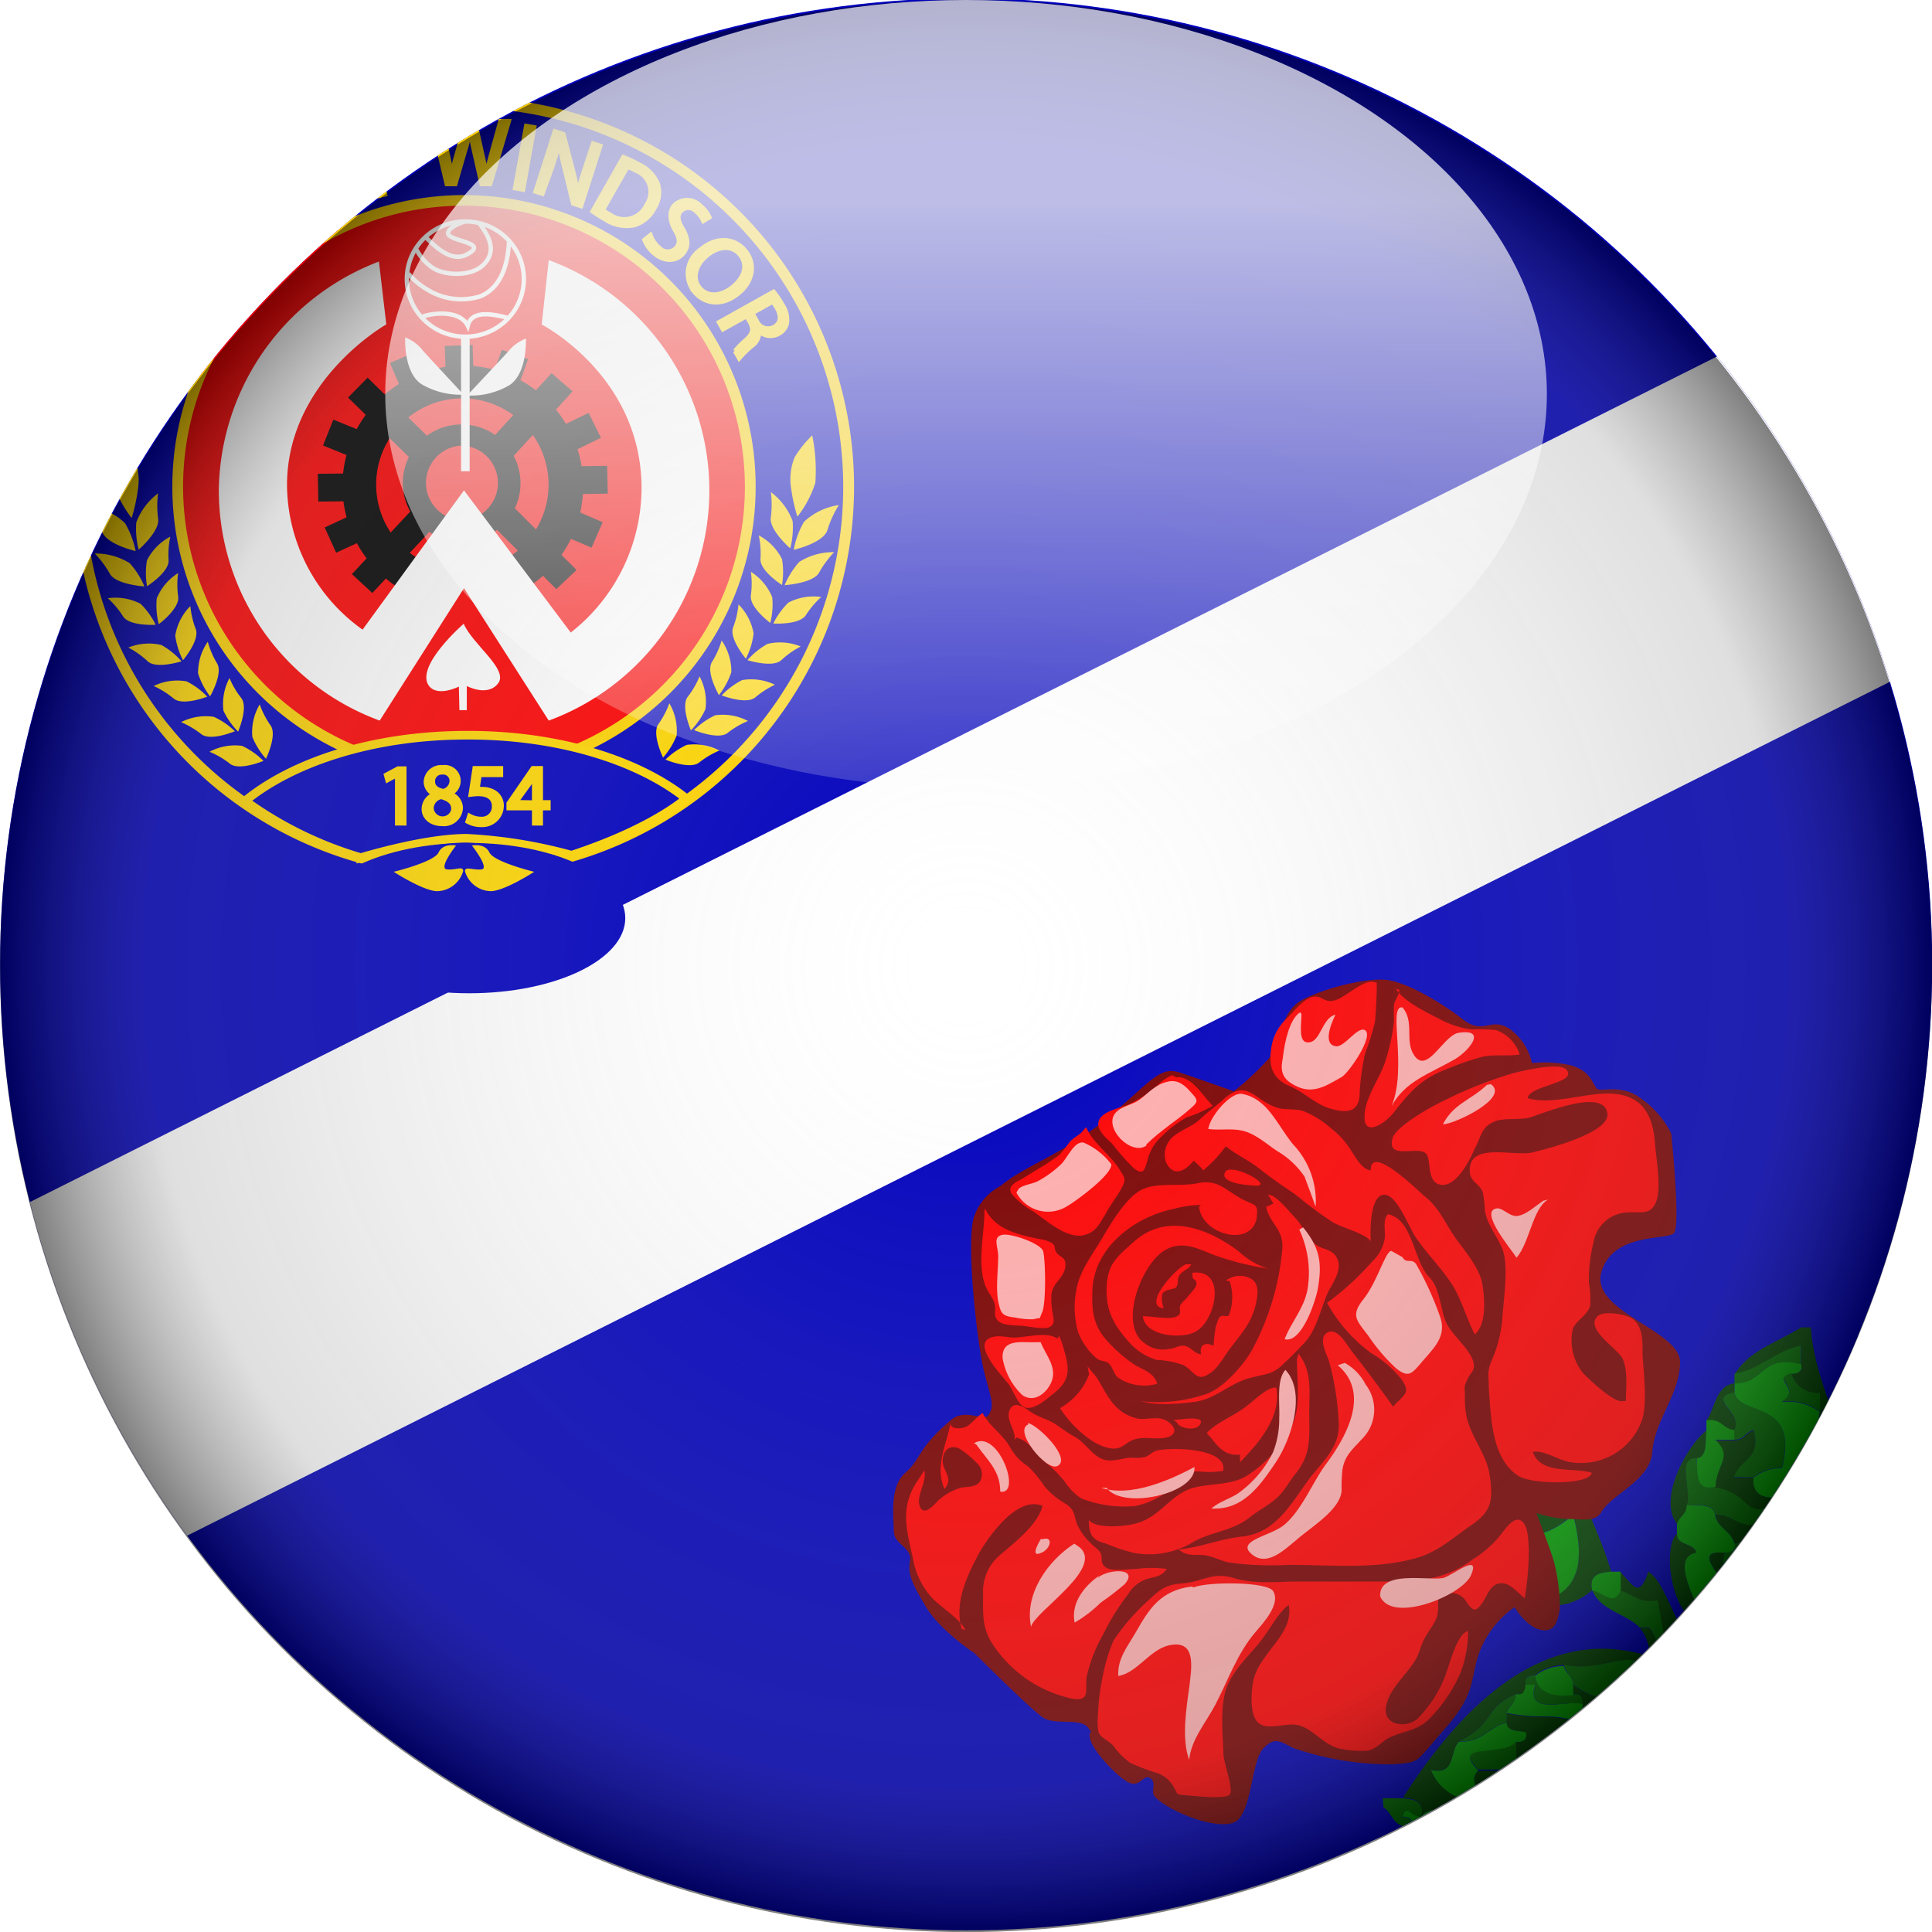<?xml version="1.0" encoding="UTF-8"?> <svg xmlns="http://www.w3.org/2000/svg" xmlns:xlink="http://www.w3.org/1999/xlink" id="Layer_1" data-name="Layer 1" viewBox="0 0 199.45 199.45"><defs><style>.cls-1,.cls-10,.cls-18,.cls-7{fill:none;}.cls-2{clip-path:url(#clip-path);}.cls-3,.cls-8{fill:#0000bd;}.cls-4{fill:#fff;}.cls-5{fill:red;}.cls-6{fill:#ffd200;}.cls-7{stroke:#ffd200;stroke-width:1.12px;}.cls-10,.cls-18,.cls-7,.cls-8,.cls-9{stroke-miterlimit:3.58;}.cls-8,.cls-9{stroke:#ffd600;}.cls-10,.cls-8{stroke-width:0.89px;}.cls-11,.cls-9{fill:#ffd600;}.cls-18,.cls-9{stroke-width:0.45px;}.cls-10,.cls-18{stroke:#fff;}.cls-12{fill:#009c00;}.cls-13{fill:#004200;}.cls-14{fill:#006b00;}.cls-15{fill:#004a00;}.cls-16{fill:#7b0000;}.cls-17{fill:#ffadad;}.cls-19{fill:url(#radial-gradient);}.cls-20{fill:url(#linear-gradient);}</style><clipPath id="clip-path"><circle class="cls-1" cx="99.74" cy="99.55" r="99.73"></circle></clipPath><radialGradient id="radial-gradient" cx="99.73" cy="99.73" r="99.73" gradientUnits="userSpaceOnUse"><stop offset="0" stop-color="#fff" stop-opacity="0"></stop><stop offset="0.85" stop-color="#7f7f7f" stop-opacity="0.25"></stop><stop offset="1" stop-opacity="0.5"></stop></radialGradient><linearGradient id="linear-gradient" x1="99.73" y1="6257.23" x2="99.73" y2="6041.15" gradientTransform="translate(44.3 -2274.6) scale(0.56 0.38)" gradientUnits="userSpaceOnUse"><stop offset="0" stop-color="#fff" stop-opacity="0"></stop><stop offset="1" stop-color="#fff" stop-opacity="0.7"></stop></linearGradient></defs><g class="cls-2"><g id="Layer_2" data-name="Layer 2"><rect class="cls-3" x="-107.6" y="-3.34" width="411.8" height="205.61"></rect></g><g id="Layer_3" data-name="Layer 3"><polygon class="cls-4" points="303.44 -3 303.5 16.03 -68.48 202.56 -107.04 202.3 -107.14 179.34 256.51 -2.92 303.44 -3"></polygon></g><g id="Layer_4" data-name="Layer 4"><path class="cls-5" d="M47.9,79.82A29.57,29.57,0,1,1,77.46,50.25,29.61,29.61,0,0,1,47.9,79.82Z"></path><path class="cls-6" d="M47.9,20.14A30.11,30.11,0,1,1,17.79,50.25,30.11,30.11,0,0,1,47.9,20.14m0,1.09a29,29,0,1,0,29,29,29.06,29.06,0,0,0-29-29Z"></path><path class="cls-7" d="M47.9,90A39.71,39.71,0,1,1,87.61,50.25,39.76,39.76,0,0,1,47.9,90Z"></path><path class="cls-8" d="M70.84,82.43S67.46,85.52,59,88.29a50,50,0,0,0-10.84-1.75c-4.43,0-10.91,2-10.91,2a39.07,39.07,0,0,1-11.94-5.86c5-4.09,13.36-6.78,22.89-6.78C57.58,75.87,65.84,78.46,70.84,82.43Z"></path></g><g id="Layer_8" data-name="Layer 8"><path class="cls-9" d="M21.55,32.88A4.12,4.12,0,0,1,21,34.54a3.08,3.08,0,0,1-4.48,1.24,3.27,3.27,0,0,1-1.36-4.66,3.51,3.51,0,0,1,1-1.22l.5.51a3.08,3.08,0,0,0-.87,1A2.43,2.43,0,0,0,16.93,35a2.39,2.39,0,0,0,3.52-.93,3.46,3.46,0,0,0,.43-1.34Z"></path><path class="cls-9" d="M17.54,27.72l5.31,3.84-.5.69L17,28.41Z"></path><path class="cls-9" d="M20.19,25.58l-1.34,1.48-.53-.49L21.59,23l.53.48L20.77,25l4.32,3.93-.58.63Z"></path><path class="cls-9" d="M28.24,26l-1.72-2.19-4-1.68.76-.6,1.84.86c.51.23.91.42,1.35.66v0c-.11-.45-.2-.92-.31-1.47l-.38-2,.76-.6.6,4.32,1.72,2.19Z"></path><path class="cls-9" d="M36.65,17.4c.91,2.07.14,3.71-1.39,4.39s-3.24,0-4-1.86-.2-3.67,1.4-4.38S35.87,15.62,36.65,17.4ZM32,19.55c.57,1.28,1.77,2.12,3,1.59s1.42-2,.82-3.34c-.53-1.19-1.7-2.17-3-1.6S31.46,18.23,32,19.55Z"></path><path class="cls-9" d="M37.39,13.91l3.42-.84.17.69-2.61.64.52,2.11,2.41-.59.16.68-2.41.59.7,2.88-.82.2Z"></path><path class="cls-9" d="M46.12,19l-1.56-6.57h.89l.73,3.33c.18.81.34,1.63.45,2.27h0c.12-.65.33-1.43.57-2.27l.93-3.29.88,0,.74,3.33c.18.78.34,1.56.43,2.25h0c.15-.71.35-1.44.57-2.25l.91-3.29h.87L50.6,19h-.88l-.78-3.43a20.69,20.69,0,0,1-.39-2.14h0A20.2,20.2,0,0,1,48,15.58L47,19Z"></path><path class="cls-9" d="M55.15,13.14,54,19.58l-.83-.15L54.32,13Z"></path><path class="cls-9" d="M55.28,19.78l2-6.23.88.29,1,3.81A19.33,19.33,0,0,1,59.62,20h0c.2-.85.43-1.61.75-2.58l.86-2.61.75.25-2,6.22-.81-.26-.93-3.81a21.82,21.82,0,0,1-.49-2.46h0c-.22.8-.44,1.55-.78,2.59L56,20Z"></path><path class="cls-9" d="M64.35,16.22A11.63,11.63,0,0,1,66,17a3.77,3.77,0,0,1,1.91,2,3,3,0,0,1-.36,2.5,3.47,3.47,0,0,1-2.08,1.75,4,4,0,0,1-3-.61,14.55,14.55,0,0,1-1.3-.82Zm-2.12,5.46a4.54,4.54,0,0,0,.72.46,2.52,2.52,0,0,0,3.8-1,2.34,2.34,0,0,0-1.07-3.51,5.22,5.22,0,0,0-.9-.41Z"></path><path class="cls-9" d="M67.15,24.27a3.07,3.07,0,0,0,.9,1.3,1.18,1.18,0,0,0,1.77,0c.39-.47.34-1-.12-1.79S69,22,69.55,21.26a1.89,1.89,0,0,1,2.77,0,3.08,3.08,0,0,1,.91,1.17l-.62.38a2.73,2.73,0,0,0-.76-1,1.07,1.07,0,0,0-1.58,0c-.39.47-.28,1,.2,1.8.58,1,.67,1.81.06,2.55s-1.79,1-3,0a3.37,3.37,0,0,1-1-1.4Z"></path><path class="cls-9" d="M76.29,30.24c-1.73,1.45-3.52,1.17-4.6-.1a3,3,0,0,1,.65-4.39c1.59-1.34,3.46-1.23,4.58.11S77.77,29,76.29,30.24Zm-3.36-3.81c-1.07.9-1.54,2.28-.68,3.3s2.29.81,3.43-.14,1.6-2.24.69-3.32S74,25.5,72.93,26.43Z"></path><path class="cls-9" d="M79.86,30.12a8.76,8.76,0,0,1,.91,1.35,2.66,2.66,0,0,1,.46,1.92,1.63,1.63,0,0,1-.83,1.06,1.73,1.73,0,0,1-2.06-.26h0a1.62,1.62,0,0,1-.68,1.49A10.21,10.21,0,0,0,76.31,37l-.43-.76A8.84,8.84,0,0,1,77,35.1c.69-.61.82-1.08.47-1.77l-.39-.69L74.63,34l-.41-.73Zm-2.19,2.2.42.76a1.29,1.29,0,0,0,1.81.68c.74-.42.76-1.13.33-1.92a3.79,3.79,0,0,0-.47-.69Z"></path></g><g id="Layer_10" data-name="Layer 10"><ellipse class="cls-3" cx="48.44" cy="94.78" rx="16.11" ry="7.76"></ellipse></g><g id="Gear"><polygon points="37.97 51.73 32.86 51.78 32.81 48.91 37.92 48.86 37.97 51.73"></polygon><polygon points="38.09 47.92 33.35 45.99 34.41 43.32 39.15 45.25 38.09 47.92"></polygon><polygon points="43.02 47.97 35.93 41.04 37.95 38.99 45.03 45.92 43.02 47.97"></polygon><polygon points="42.25 42.18 40.26 37.47 42.91 36.33 44.89 41.05 42.25 42.18"></polygon><polygon points="46.07 40.83 45.92 35.72 48.79 35.61 48.95 40.73 46.07 40.83"></polygon><polygon points="50.08 40.93 51.81 36.11 54.52 37.07 52.79 41.88 50.08 40.93"></polygon><polygon points="50.2 45.9 56.94 38.52 59.11 40.4 52.37 47.79 50.2 45.9"></polygon><polygon points="56.17 44.85 60.77 42.62 62.04 45.2 57.44 47.43 56.17 44.85"></polygon><polygon points="57.57 48.17 62.68 48.09 62.74 50.96 57.63 51.04 57.57 48.17"></polygon><polygon points="38.16 52.3 33.52 54.45 34.7 57.06 39.35 54.92 38.16 52.3"></polygon><polygon points="43.06 52.05 36.33 59.27 38.44 61.22 45.17 54 43.06 52.05"></polygon><polygon points="42.59 57.84 40.83 62.64 43.52 63.65 45.28 58.85 42.59 57.84"></polygon><polygon points="50.47 58.73 52.42 63.46 55.08 62.38 53.14 57.65 50.47 58.73"></polygon><polygon points="50.66 54.05 57.43 60.82 59.52 58.84 52.74 52.06 50.66 54.05"></polygon><polygon points="56.37 54.53 61.07 56.54 62.22 53.91 57.52 51.89 56.37 54.53"></polygon><path d="M47.69,46a3.86,3.86,0,0,1,.09,7.71h-.09A3.86,3.86,0,0,1,47.6,46h.09m0-2.18h-.14a6,6,0,0,0,.14,12.07h.14a6,6,0,0,0,5.9-6.18,6.07,6.07,0,0,0-6-5.89Z"></path><path d="M60.2,49.88A12.42,12.42,0,0,1,52.88,61.5c-1.47.66-4.82-4.71-4.82-4.71s-3.35,5.53-4.85,4.94a12.43,12.43,0,1,1,17-11.85ZM47.53,41.13a8.9,8.9,0,1,0,9.1,8.7A8.91,8.91,0,0,0,47.53,41.13Z"></path></g><g id="W"><path class="cls-4" d="M58.92,65.3a19,19,0,0,0,7.31-14.89c0-11.62-10.31-16.91-10.31-16.91l.73-6.65a25.33,25.33,0,0,1,0,47.54L47.9,60.72,39.2,74.39A25.32,25.32,0,0,1,22.59,50.61,25.61,25.61,0,0,1,39.12,27l.76,6.49S29.63,39.28,29.63,50.09A18.47,18.47,0,0,0,37.43,65L47.9,50.62Z"></path></g><g id="Layer_12" data-name="Layer 12"><line class="cls-10" x1="48.04" y1="48.65" x2="48.04" y2="34.79"></line><path class="cls-4" d="M43.68,36.22c.83.92,4.18,4.52,4.18,4.52a7.91,7.91,0,0,1-4.38-1.1c-1.85-1.27-1.65-4.81-1.65-4.81A4.22,4.22,0,0,1,43.68,36.22Z"></path><path class="cls-4" d="M52.42,36.34c-.83.91-4.2,4.49-4.2,4.49a7.85,7.85,0,0,0,4.39-1.08c1.86-1.25,1.68-4.8,1.68-4.8A4.43,4.43,0,0,0,52.42,36.34Z"></path></g><g id="_1854" data-name="1854"><path class="cls-9" d="M41,80h0l-1,.54L39.85,80l1.24-.66h.65V85H41V80Z"></path><path class="cls-9" d="M44.86,82a1.41,1.41,0,0,1-.9-1.28,1.59,1.59,0,0,1,1.76-1.51,1.42,1.42,0,0,1,.71,2.73v0a1.57,1.57,0,0,1,1.14,1.47,1.74,1.74,0,0,1-1.92,1.65c-1.19,0-1.9-.71-1.9-1.54A1.62,1.62,0,0,1,44.87,82Zm1.94,1.5c0-.69-.48-1-1.25-1.23a1.22,1.22,0,0,0-1,1.16,1.14,1.14,0,0,0,2.27.07Zm-2.11-2.83c0,.57.42.87,1.08,1a1.12,1.12,0,0,0,.86-1,.88.88,0,0,0-1-.93A.9.9,0,0,0,44.69,80.67Z"></path><path class="cls-9" d="M51.68,80H49.51l-.22,1.46a2.91,2.91,0,0,1,.47,0,2.4,2.4,0,0,1,1.22.3,1.62,1.62,0,0,1,.81,1.46,2,2,0,0,1-2.11,1.94,2.8,2.8,0,0,1-1.41-.35l.19-.59a2.51,2.51,0,0,0,1.21.32A1.25,1.25,0,0,0,51,83.23c0-.74-.49-1.26-1.63-1.26a7.12,7.12,0,0,0-.78.06L49,79.31h2.72V80Z"></path><path class="cls-9" d="M55.14,85V83.43H52.51v-.5L55,79.31h.83v3.52h.79v.6h-.79V85Zm0-2.15V80.94c0-.3,0-.59,0-.89h0c-.17.33-.31.58-.47.84l-1.39,1.92v0Z"></path></g><g id="Layer_18" data-name="Layer 18"><path class="cls-11" d="M45.14,92c-1.41,0-4.5-2-4.5-2s4.18-1,4.64-2,1.8-.71,1.8-.71-1.85,2.35-.95,2.46,1.66-.39,1.69.16A2.85,2.85,0,0,1,45.14,92Z"></path><path class="cls-11" d="M50.65,92c1.42,0,4.5-2,4.5-2S51,89,50.52,88s-1.8-.71-1.8-.71,1.85,2.35,1,2.46S48,89.39,48,89.94A2.84,2.84,0,0,0,50.65,92Z"></path></g><g id="Layer_19" data-name="Layer 19"><path class="cls-11" d="M27.46,78.33s1.2-2.47.46-3.46a9.12,9.12,0,0,1-1.11-2.15,5.61,5.61,0,0,0-.76,3.35A7.76,7.76,0,0,0,27.46,78.33Z"></path><path class="cls-11" d="M27.2,78.55s-2.53,1.07-3.48.28a9,9,0,0,0-2.09-1.22A5.56,5.56,0,0,1,25,77,7.85,7.85,0,0,1,27.2,78.55Z"></path><path class="cls-11" d="M24.25,75.49s-2.52,1.07-3.48.29a9.35,9.35,0,0,0-2.08-1.23A5.64,5.64,0,0,1,22.07,74,7.76,7.76,0,0,1,24.25,75.49Z"></path><path class="cls-11" d="M21.4,71.92s-2.56,1-3.49.18a9,9,0,0,0-2.05-1.28,5.55,5.55,0,0,1,3.4-.48A7.67,7.67,0,0,1,21.4,71.92Z"></path><path class="cls-11" d="M18.74,68.27s-2.61.83-3.49,0a9.14,9.14,0,0,0-2-1.42,5.63,5.63,0,0,1,3.42-.26A7.85,7.85,0,0,1,18.74,68.27Z"></path><path class="cls-11" d="M16.07,64.5s-2.74.17-3.38-.89a8.93,8.93,0,0,0-1.56-1.85,5.62,5.62,0,0,1,3.38.57A7.83,7.83,0,0,1,16.07,64.5Z"></path><path class="cls-11" d="M14.91,60.54s-3-.19-3.58-1.33a10.17,10.17,0,0,0-1.55-2.07,6.66,6.66,0,0,1,3.61,1A8.47,8.47,0,0,1,14.91,60.54Z"></path><path class="cls-11" d="M14,56.89s-3.11-.71-3.49-2.08a10.73,10.73,0,0,0-1.17-2.54A6.64,6.64,0,0,1,12.9,54,9.17,9.17,0,0,1,14,56.89Z"></path><path class="cls-11" d="M24.58,75.53s1.09-2.51.32-3.48A8.77,8.77,0,0,1,23.69,70a5.69,5.69,0,0,0-.62,3.38A8,8,0,0,0,24.58,75.53Z"></path><path class="cls-11" d="M21.69,71.89s1.37-2.38.71-3.42a9,9,0,0,1-.95-2.22,5.59,5.59,0,0,0-1,3.28A7.7,7.7,0,0,0,21.69,71.89Z"></path><path class="cls-11" d="M18.89,68.16s1.78-2.09,1.31-3.24a9.11,9.11,0,0,1-.55-2.35,5.59,5.59,0,0,0-1.56,3.05A8,8,0,0,0,18.89,68.16Z"></path><path class="cls-11" d="M16.39,64.44s2.2-1.64,2-2.86a8.92,8.92,0,0,1,0-2.42,5.61,5.61,0,0,0-2.21,2.62A7.91,7.91,0,0,0,16.39,64.44Z"></path><path class="cls-11" d="M15.18,60.52s2.32-1.47,2.22-2.7a9,9,0,0,1,.18-2.42,5.64,5.64,0,0,0-2.41,2.45A7.84,7.84,0,0,0,15.18,60.52Z"></path><path class="cls-11" d="M14.32,56.74s2.25-1.94,2-3.23a9.91,9.91,0,0,1,0-2.58,6.67,6.67,0,0,0-2.25,3A8.44,8.44,0,0,0,14.32,56.74Z"></path><path class="cls-11" d="M13.59,53.47A11.41,11.41,0,0,1,11.73,50a17.8,17.8,0,0,1,.33-4.91,11.91,11.91,0,0,1,1.8,2.23,5.83,5.83,0,0,1,.38,3.17A17.7,17.7,0,0,1,13.59,53.47Z"></path><path class="cls-11" d="M68.45,78.21s-1.2-2.47-.47-3.47A9,9,0,0,0,69.1,72.6a5.62,5.62,0,0,1,.75,3.34A7.88,7.88,0,0,1,68.45,78.21Z"></path><path class="cls-11" d="M68.7,78.42s2.53,1.07,3.49.29a8.92,8.92,0,0,1,2.08-1.23,5.64,5.64,0,0,0-3.38-.58A7.85,7.85,0,0,0,68.7,78.42Z"></path><path class="cls-11" d="M71.65,75.37s2.53,1.06,3.48.28a9,9,0,0,1,2.09-1.22,5.61,5.61,0,0,0-3.38-.59A7.82,7.82,0,0,0,71.65,75.37Z"></path><path class="cls-11" d="M74.5,71.79s2.56,1,3.49.19A9.23,9.23,0,0,1,80,70.69a5.61,5.61,0,0,0-3.39-.48A7.76,7.76,0,0,0,74.5,71.79Z"></path><path class="cls-11" d="M77.16,68.15s2.62.83,3.5,0a9,9,0,0,1,2-1.41,5.6,5.6,0,0,0-3.42-.27A7.83,7.83,0,0,0,77.16,68.15Z"></path><path class="cls-11" d="M79.83,64.37s2.74.17,3.38-.89a9.16,9.16,0,0,1,1.57-1.85,5.61,5.61,0,0,0-3.39.58A7.9,7.9,0,0,0,79.83,64.37Z"></path><path class="cls-11" d="M81,60.41s3-.19,3.58-1.33A10.17,10.17,0,0,1,86.12,57a6.63,6.63,0,0,0-3.6,1A8.57,8.57,0,0,0,81,60.41Z"></path><path class="cls-11" d="M81.94,56.76s3.1-.7,3.49-2.07a10.68,10.68,0,0,1,1.17-2.55A6.64,6.64,0,0,0,83,53.87,8.92,8.92,0,0,0,81.94,56.76Z"></path><path class="cls-11" d="M71.33,75.4s-1.09-2.51-.32-3.48a9.23,9.23,0,0,0,1.21-2.09,5.6,5.6,0,0,1,.61,3.37A7.77,7.77,0,0,1,71.33,75.4Z"></path><path class="cls-11" d="M74.22,71.76s-1.38-2.37-.72-3.42a9.27,9.27,0,0,0,1-2.22,5.62,5.62,0,0,1,1,3.28A7.93,7.93,0,0,1,74.22,71.76Z"></path><path class="cls-11" d="M77,68s-1.77-2.1-1.31-3.24a9.23,9.23,0,0,0,.55-2.36,5.59,5.59,0,0,1,1.56,3A7.82,7.82,0,0,1,77,68Z"></path><path class="cls-11" d="M79.52,64.31s-2.2-1.64-2-2.86a9.16,9.16,0,0,0,0-2.42,5.62,5.62,0,0,1,2.2,2.62A7.72,7.72,0,0,1,79.52,64.31Z"></path><path class="cls-11" d="M80.73,60.39s-2.32-1.47-2.22-2.7a9,9,0,0,0-.18-2.42,5.59,5.59,0,0,1,2.4,2.45A7.9,7.9,0,0,1,80.73,60.39Z"></path><path class="cls-11" d="M81.58,56.61s-2.24-1.94-2-3.23a10.16,10.16,0,0,0,0-2.58,6.67,6.67,0,0,1,2.25,3A8.64,8.64,0,0,1,81.58,56.61Z"></path><path class="cls-11" d="M82.32,53.34a11.24,11.24,0,0,0,1.85-3.49,17.92,17.92,0,0,0-.32-4.91,11.35,11.35,0,0,0-1.8,2.24,5.87,5.87,0,0,0-.39,3.16A18.32,18.32,0,0,0,82.32,53.34Z"></path></g><g id="Layer_22" data-name="Layer 22"><path class="cls-3" d="M186.9,137c.53,7.32,5,11.07,2.94,20.43v1c1.86.09-.61,3.8-2,3.89-.22.76,0,1.92-1,1.95-.33,2.27-1,4.19-2.94,4.86-.05,3.19-2.79,3.72-2,7.78-.71,3,1.69,2.87,1,5.84,1.7.89,2.53,3.41,1,4.87-.05,1.24-1.25,1.34-1,2.91-2-.27-1.95-2.59-2.94-3.89v-1c-4.25.33-1.89-5.91-3.92-7.78-3.12-.58-3,1.82-4.9,0a15.39,15.39,0,0,1-4.89,5.84c0,2.91-1.77,4.08-3.92,4.86a2.67,2.67,0,0,1-2.94,1.94c-4.05,1.25-10.25,1.34-13.72-1.94-1.92.29-1.94-1.31-2.93-2-1.88,6.4,2.71,6.39,7.83,5.84H191.8V137Z"></path><path class="cls-12" d="M156.53,185.6c-.54.61-4,2.94-1,3.89.64-2.91,2.09.93,3.92,0,1.21-3.15-3.17-.74-2-3.89Z"></path><path class="cls-13" d="M184.94,141.82a2.7,2.7,0,0,0,2.94,2v1.94c-.93,4.68,2.83,8.16,1,10.7-.18.83.38.92,1,1,2-9.36-2.41-13.11-2.94-20.43h-1c-2.38,1.52-5.44,2.38-6.86,4.86,2.77-.5,4.16-2.35,6.86-2.92v1.95C186.1,141.68,185.54,141.77,184.94,141.82Z"></path><path class="cls-13" d="M187.88,162.25c1.35-.09,3.82-3.8,2-3.89.18.83-.38.92-1,1-.64,1-2.25,1-2,2.92Z"></path><path class="cls-13" d="M184,169.06c1.94-.67,2.61-2.59,2.94-4.86C186.31,165.65,182,168.26,184,169.06Z"></path><path class="cls-13" d="M182,176.84c-2.31.83.06,5,1,5.84C183.69,179.71,181.29,179.82,182,176.84Z"></path><path class="cls-13" d="M184,187.54c-2.58,2.53-.77-1.57-3.92-1,1,1.29.93,3.62,2.94,3.89C182.71,188.89,183.91,188.79,184,187.54Z"></path><path class="cls-13" d="M160.45,182.68c-.12-1.74,1.2-2.05,1-3.89,1.79,2.36,3,.5,6.86,0,.12,1.74-1.2,2.05-1,3.89-2-.54-1.92-2.92-3.92-1,1,1.34,1.61-.42,2.94,1.94a15.39,15.39,0,0,0,4.9-5.83c-.8.18-1,1-2,1-.54-3.78,4.23-2.29,4.9-4.87,1.11-.18.54-1,0-1-4.34,1-7.09,4.39-11.76,1v1c.83-.18.92.38,1,1v1.95c-3.84-1.12-3.64-.21-7.84-1v1c0,.94,1.2.75,2,1,.18.83-.38.92-1,1v2.92h-3.92c-1.78,1.89,2.6,3.15,1,7.79-1.75.12-2.06-1.2-3.91-1a6.83,6.83,0,0,1,2.94-1.94c-1.77-2.93-3,2.76-6.86,1,3.47,3.28,9.67,3.19,13.71,1.95-2.05.41-2.59-.67-3.91-1-3-1,.43-3.28,1-3.89-1.75.28-2-.92-1-1a4.89,4.89,0,0,1,2.93-2.92C159.28,181.89,159.47,182.68,160.45,182.68Z"></path><path class="cls-14" d="M155.55,189.49c1.33.31,1.87,1.39,3.92,1a2.67,2.67,0,0,0,2.94-1.94v-2c-1.39.09-2.78.16-2.94-1h-2c-1.21,3.15,3.17.74,2,3.89C157.64,190.42,156.19,186.58,155.55,189.49Z"></path><path class="cls-14" d="M142.82,186.57c1,.63,1,2.24,2.93,2,.18-.83-.38-.92-1-1,.43-1.41.85.1,2,0,.36-1.65-.77-1.83-2-1.94h-2Z"></path><path class="cls-12" d="M146.73,187.54c-1.09.1-1.52-1.41-1.95,0,.59.06,1.15.15,1,1,3.86,1.79,5.09-3.91,6.86-1a7,7,0,0,0-2.94,2c1.86-.22,2.16,1.1,3.92,1,1.61-4.63-2.77-5.89-1-7.78-3-2.9,2.9-1.25,3.92-2.92.6,0,1.16-.14,1-1-.76-.22-1.93,0-2-1-1.87.41-2.46,2.09-4.9,1.94-1.05.91-.3,3.59-2.94,2.92a5,5,0,0,0,2.94,2.92C150.5,187.4,147.34,186.2,146.73,187.54Z"></path><path class="cls-12" d="M162.41,188.52c2.16-.78,3.91-2,3.92-4.87-1.33-2.36-2-.6-2.94-1.94-1.41-.52-2.39,3.79-2.94,1-1,0-1.17-.79-2-1a4.93,4.93,0,0,0-2.94,2.92c1.29-.13,7.09-.15,3.92,1,.16,1.14,1.55,1.06,2.94,1Z"></path><path class="cls-12" d="M180,186.57c3.15-.6,1.34,3.5,3.92,1,1.55-1.46.72-4-1-4.87-.92-.82-3.29-5-1-5.83-.82-4.07,1.91-4.6,2-7.79-2-.8,2.35-3.41,2.94-4.86.95,0,.76-1.19,1-1.95h-1c-.3-1.91,1.32-1.93,2-2.92-.14-4-.65-.19-2,0-.41,2.19-5.37-.14-4.9,2.92-.43.87-.86,1.74-2,1.95v1c.44.61.19,4.07-2,3.89,1.91,3.7-1,11,2,16.54Z"></path><path class="cls-13" d="M146.73,187.54c.61-1.34,3.77-.14,3.92-1.94a5,5,0,0,1-2.94-2.92c2.64.67,1.9-2,2.94-2.92,3.85-1.92,2.35-3.37,5.88-4.86.83.18.92-.38,1-1-.18-.82.38-.91,1-1a4.62,4.62,0,0,1,2.94-1c4.53.89,7.07-2.29,8.81,1,2.3-.25.57-4.27,0-4.87h-1a4.58,4.58,0,0,1,1,2.92c-11.44-3.74-20.21,6.37-25.47,14.6C146,185.71,147.09,185.89,146.73,187.54Z"></path><path class="cls-14" d="M150.65,179.76c2.44.15,3-1.53,4.9-1.94v-1c.19-.79,1-1,1-1.94C153,176.39,154.5,177.84,150.65,179.76Z"></path><path class="cls-14" d="M163.39,181.71c2-2,1.92.43,3.91,1-.22-1.84,1.11-2.15,1-3.89-3.84.5-5.06,2.36-6.85,0,.22,1.84-1.11,2.15-1,3.89C161,185.5,162,181.19,163.39,181.71Z"></path><path class="cls-13" d="M166.33,162.25c-.78-2.79-2-5.16-2.94-7.78-4,.76-5-1.49-8.82-1-4,7.41,3.76,15.82,9.8,10.71C164,162.54,165.13,162.36,166.33,162.25Zm-6.86,2.92c-1.66-1.92-4.94-2.23-3.92-6.81,3.58.63,5.22-.66,6.86-2C163.42,160.32,163.51,164.05,159.47,165.17Z"></path><path class="cls-3" d="M167.31,162.25c1.32,1.24,2,3,2.94,0,2.28,1.35,3.36,8.93,5.87,6.81v-1c-3.88-1.12-4.45-8.61-2.94-9.73v-1c-2.13-2.5.93-8.12,2.94-9.73v-1c1-1.29.93-3.62,2.94-3.89v-1c1.42-2.49,4.48-3.34,6.86-4.87h-43.1V185.6h2c5.25-8.23,14-18.33,25.47-14.6a4.55,4.55,0,0,0-1-2.91c-1.47-1.46-4.13-1.75-4.9-3.9-6,5.12-13.8-3.29-9.8-10.7,3.79-.52,4.78,1.74,8.82,1,1,2.61,2.16,5,2.94,7.78Z"></path><path class="cls-13" d="M176.12,168.09c-1.08-3-3.71-7.25-1-7.78-.24-1.06-1.94-.66-2-1.95C171.67,159.48,172.24,167,176.12,168.09Z"></path><path class="cls-13" d="M173.18,157.39c.19-.79,1-1,1-1.95.54-1.41-1.14-5,1-4.86,1.15-.16.83-1.78,1-2.92C174.11,149.27,171.05,154.89,173.18,157.39Z"></path><path class="cls-13" d="M176.12,146.69c1.59-.28,1.69.92,2.94,1,.94-1.81-2.93-3.25,0-3.89v-1C177.05,143.07,177.11,145.39,176.12,146.69Z"></path><path class="cls-14" d="M171.22,177.82c1.87,1.82,1.78-.58,4.9,0,.84.18.93-.38,1-1q-3.19.27-2.94-2.92c-.67,2.58-5.43,1.09-4.89,4.87C170.25,178.79,170.43,178,171.22,177.82Z"></path><path class="cls-12" d="M155.55,176.84c4.2.77,4-.14,7.84,1v-1.95c-1.85-.43-5.91,1.32-4.9-2h-1c-.06.6-.15,1.16-1,1C156.53,175.87,155.74,176.06,155.55,176.84Z"></path><path class="cls-12" d="M174.16,173.92c-.17,2.13.81,3.1,2.94,2.93,1.87-.91-1.3-7.69-2.94-4.87v1C174.71,173,175.28,173.74,174.16,173.92Z"></path><path class="cls-14" d="M162.41,173.92c4.66,3.42,7.42.06,11.75-1v-1c-2.09-.85-2.19-2.71-2.94-6.81-2,.41-2.59-.67-3.91-1-.72,1.73-1.78.14-2.94,0,.77,2.15,3.42,2.43,4.9,3.89h1c.56.59,2.29,4.61,0,4.86-1.75-3.25-4.29-.08-8.82-1C161.61,172.77,162.41,173,162.41,173.92Z"></path><path class="cls-13" d="M178.08,160.31c-4-.48.76,3.44,1,4.86h1v-1C181.25,161.05,176.87,163.45,178.08,160.31Z"></path><path class="cls-14" d="M178.08,160.31c-1.21,3.14,3.17.74,2,3.89,1.1-.21,1.53-1.08,2-1.95h-1c-.83.18-.92-.38-1-1,0-2.91,2.55-3.31,2.94-5.84-3.08,1.27-2.17-1.26-5.88-1.95-2.09.46-1.86-1.39-2-2.91-2.12-.17-.44,3.45-1,4.86,1.4-.08,2.78-.16,2.94,1,1.76-.12,2.07,1.2,3.92,1-.43.86-.86,1.74-2,1.94C179.24,160.16,178.68,160.25,178.08,160.31Z"></path><path class="cls-12" d="M181,162.25c.13-3.11,2.22-4.28,5.88-3.89-.43-.87-.86-1.74-2-2-.84,1.86-.58-1-2-1-.39,2.53-2.92,2.94-2.94,5.84C180.1,161.87,180.19,162.43,181,162.25Z"></path><path class="cls-13" d="M183,155.44c1.38-.08,1.12,2.83,2,1-.19-.78-1-1-1-1.94-2,.33-3.06-.2-2.94-1.95h-2c.42-1.85,2.8-1.76,2-4.86-.79.18-1,1-2,1h-2c1.84,1.85.11,2.45,0,4.86C180.81,154.18,179.9,156.71,183,155.44Z"></path><path class="cls-12" d="M179.06,165.17c-.22-1.42-5-5.34-1-4.86.6-.06,1.16-.15,1-1-.34-1.28-1.72-1.53-2-2.92-.16-1.13-1.55-1-2.94-1,0,1-.79,1.16-1,1.95v1c0,1.28,1.72.89,2,1.94-2.73.54-.1,4.75,1,7.79v1c.8-.18,1-1,2-1C177.81,166.52,179,166.41,179.06,165.17Z"></path><path class="cls-14" d="M188.86,159.33c.6-.05,1.16-.14,1-1v-1c-.6-.06-1.16-.15-1-1-1.87-.41-2.46-2.09-4.9-1.94,0,1,.79,1.15,1,1.94,1.1.21,1.53,1.08,2,2v1C188.22,159.14,188.72,155.29,188.86,159.33Z"></path><path class="cls-12" d="M177.1,153.49c.11-2.41,1.84-3,0-4.86h2v-1c-1.25-.06-1.35-1.25-2.94-1v1c-.15,1.14.17,2.76-1,2.92C175.24,152.1,175,154,177.1,153.49Z"></path><path class="cls-14" d="M181,152.52a4.68,4.68,0,0,1,2.94-1c1.85-7.14-4.42-5.31-4.9-7.78-2.93.64.94,2.08,0,3.89v1c1,0,1.17-.79,2-1,.84,3.1-1.54,3-2,4.86Z"></path><path class="cls-12" d="M179.06,143.77c.48,2.48,6.75.64,4.9,7.78a4.68,4.68,0,0,0-2.94,1c-.12,1.75,1,2.28,2.94,1.95,2.44-.15,3,1.53,4.9,1.94,1.85-2.54-1.91-6-1-10.7a5.57,5.57,0,0,0-3.92-1c2.17-1.4-1.23-2.37,1-2.92.6,0,1.16-.14,1-1-4.06-1.12-3.82,2.05-6.86,1.94Z"></path><path class="cls-14" d="M187.88,145.71v-1.94a2.7,2.7,0,0,1-2.94-2c-2.21.55,1.19,1.52-1,2.92A5.57,5.57,0,0,1,187.88,145.71Z"></path><path class="cls-14" d="M185.92,140.85V138.9c-2.7.57-4.09,2.42-6.86,2.92v1C182.1,142.9,181.86,139.73,185.92,140.85Z"></path><path class="cls-15" d="M157.51,185.6h2c3.17-1.12-2.63-1.1-3.92-1-1,.05-.77,1.24,1,1Z"></path><path class="cls-13" d="M176.12,177.82c2,1.87-.33,8.11,3.92,7.78-2.92-5.53,0-12.84-2-16.54v-1c-1,0-1.16.79-2,1-2.51,2.12-3.6-5.46-5.87-6.81-1,3-1.62,1.24-2.94,0v1.95c1.32.3,1.87,1.38,3.91,1,.75,4.11.85,6,2.94,6.81,1.64-2.82,4.81,4,2.94,4.87C177.05,177.44,177,178,176.12,177.82Z"></path><path class="cls-14" d="M152.61,182.68h3.92v-2.92C155.51,181.43,149.6,179.78,152.61,182.68Z"></path><path class="cls-14" d="M157.51,173.92h1c-1,3.27,3,1.52,4.9,2-.06-.59-.15-1.15-1-1-2.23.27-3.68-.24-3.92-2C157.89,173,157.33,173.1,157.51,173.92Z"></path><path class="cls-12" d="M161.43,172a4.68,4.68,0,0,0-2.94,1c.24,1.72,1.69,2.22,3.92,2v-1C162.41,173,161.61,172.77,161.43,172Z"></path><path class="cls-14" d="M178.08,169.06c2.15.17,2.4-3.28,2-3.89h-1c-.05,1.24-1.25,1.35-1,2.92Z"></path><path class="cls-15" d="M186.9,158.36c-3.66-.39-5.75.78-5.88,3.89h1c-.47-3.06,4.49-.73,4.9-2.92Z"></path><path class="cls-13" d="M177.1,156.41c.24,1.39,1.62,1.64,2,2.92,1.1-.2,1.53-1.08,2-1.94C179.17,157.61,178.86,156.29,177.1,156.41Z"></path><path class="cls-12" d="M162.41,156.41c-1.64,1.3-3.28,2.58-6.86,2-1,4.58,2.26,4.89,3.92,6.81C163.51,164.05,163.42,160.32,162.41,156.41Z"></path><path class="cls-12" d="M164.37,164.2c1.16.14,2.22,1.73,2.94,0v-1.95h-1C165.13,162.36,164,162.54,164.37,164.2Z"></path></g><g id="Layer_7" data-name="Layer 7"><path class="cls-16" d="M103.28,122.44c2.66-2.22,6.68-3.34,11.21-7.16s5.25-5.25,7.4-4.53,5.49,1.91,5.49,1.91a31.86,31.86,0,0,0,3.58-3.35c1.19-1.43,1.19-4.77,3.34-6s6.68-2.39,8.83-2.15,5.73,2.39,7.87,4.06,2.87-.24,4.78.95a6,6,0,0,1,2.38,3.58,12.21,12.21,0,0,1,4.06.24c2,.63,2.07,1.7,2.63,2.39.32.41,2.49-.55,4.53,1a9.89,9.89,0,0,1,3.15,3.64s1,9.55.28,10.29-6.29-.09-7.49,4,8.12,6,8.12,9.3-2.63,6-2.87,9.31c-.21,2.9-4.14,4.29-5.26,6.19-.62,1.05-1.93.7-3.54.7a12.37,12.37,0,0,1-3.16-.61s1.71,4.43,1.86,5.21a19.22,19.22,0,0,1,.56,4.74c-.24,1.19-.46,2.22-1.67,2.15-1.66-.1-3-2.38-3-2.38a9.91,9.91,0,0,0-3.49,4.29c-1.19,2.86-.24,4.29-3.58,8.11s-2.62,3.58-5.48,3.82a30.84,30.84,0,0,1-10.27-1.67c-1.43-.72-1.91-1.19-3.1,0s-1.19,6-2.63,7.4-7.07-.75-8.59-2.39c-.48-.52.24-1.43-.47-1.91s-1,.95-2.15.48-3.82-3.34-4.06-4.54.48-.24-.24-1.19-3.34-.24-4.53-.95-7.16-6.69-7.16-6.69-3.58-2.38-5-4.77-1.91-3.34-1.67-4.77-1.67-1.67-1.67-3.1-.48-4.54,1.19-6,1.27-2.57,4.77-5.49c1.44-1.19,3.35.24,3.82-.48.68-1,.24-1.67-.47-4.53s-1.91-13.6-1-16A5.62,5.62,0,0,1,103.28,122.44Z"></path></g><g id="Layer_15" data-name="Layer 15"><path class="cls-5" d="M167.85,144.64c0-1.43.24-3-.35-4.41-.6-1.08-3.82-3-2.63-4.3.6-.71,3.1-.24,3.7.24,1.07.84,1,2.39,1,3.7.12,2,.48,4.65,0,6.56a6.66,6.66,0,0,1-7.27,4.54c-1.32-.12-2.87-1.32-4.06-1.08.83,2.39,4.18,1.55,6.08,2.15-.23,1.31-6.2,1.19-7.51.36-2.87-1.79-2.87-6.09-3.11-9,0-1.43-.23-1.79.36-3.1a13.83,13.83,0,0,0,1-3.82c.12-1.91.59-5,.24-6.8-.24-1.55-1.68-2.87-2-4.66a11.83,11.83,0,0,0-.24-2c-.36-.83-1.19-1-1.31-1.91-.36-3.34,4.53-1.67,6.44-2.14,1.55-.36,7.87-2,7.76-3.94-.24-2.86-6.81,0-8.12.36-1.07.24-2.5,0-3.46.36-1.55.59-1.43,1.67-2.15,2.86-.47,1.19-1.9,3.94-3.46,3.7s-.95-2.63-1.55-3.22c-.83-.84-4.05.71-3.46-1.55.24-1,2.75-2.51,3.58-3a44,44,0,0,1,8.71-3.7c.84-.23,4.77-1.19,5.61-.47,1.43,1.43-3.82,1.67-3.94,3,2.39.72,5.73-.48,8.23-.48,3.34,0,4.66,1.91,4.9,5,.12,1.68.71,4.78.12,6.21s-1.67.95-3,1.07a3.69,3.69,0,0,0-3.46,3.11,15.88,15.88,0,0,0-.47,4.17,8.35,8.35,0,0,1,.12,2.39c-.36,1.07-1.44,1.43-1.79,2.39a5.44,5.44,0,0,0,1.07,4.53c.84.84,3.34,3.22,4.18,2.86"></path><path class="cls-5" d="M144.11,102.1c.89,1.32,3,2.33,4.41,3.05a9.73,9.73,0,0,0,3.41,1.13,17.19,17.19,0,0,1,2.5.06,3.92,3.92,0,0,1,2.45,2.51c-1.31.24-2.75-.06-4.06.3a32.53,32.53,0,0,0-3.4,1.19c-2.68,1-3.88,2.38-5.55,4.53-.77,1-3,2.57-3,.48-.06-1.91,1.61-4.06,2.15-5.79a20.52,20.52,0,0,0,.89-4.17,15.5,15.5,0,0,1,0-1.67c.12-.54.54-1,.54-1.55"></path><path class="cls-5" d="M141.9,101.39c-1.19-.36-3,1.67-4.23,1.91-1,.24-1.32-.66-2.27-.36s-1.91,1.55-2.57,2.21a5.07,5.07,0,0,0-1.55,2.8c-.35,1.91-.06,3.28,1.73,4.12,1.67.65,2.75,2,4.6,2.45,1.31.35,2.56.35,2.74-1.32a23.46,23.46,0,0,1,.6-4.53,21.79,21.79,0,0,0,1-3.22c.12-1.38.18-2.69.18-4"></path><path class="cls-5" d="M121.44,111.23c1.55-.24,2.8,2,3.76,2.93a14.17,14.17,0,0,1-2.69,1.19,11.69,11.69,0,0,0-2.62,2,4.75,4.75,0,0,0-1.43,2.44c-.3,1-.42,1.56-1.38.84a24.34,24.34,0,0,1-2.32-2.62c-.54-.48-1.5-1.32-1.37-2.09.11-1.14,2.14-1.5,3-1.85a12.3,12.3,0,0,0,3-1.91A5,5,0,0,1,121,111"></path><path class="cls-5" d="M112.13,116.36c.66,1.61,2.45,2.81,3.4,4.3.54.89.78,1,.3,1.91s-1.19,1.79-1.73,2.8c-.48.78-.89,1.67-1.79,2-1.85.84-4.12-1.25-5.67-2.33a7.83,7.83,0,0,1-2.2-1.79c-.54-.89.59-1.25,1.37-1.73,1.13-.71,2.5-1.49,3.58-2.32a11.37,11.37,0,0,0,1-1.26c.42-.53,1.14-.77,1.49-1.31"></path><path class="cls-5" d="M101.69,124.77c1.08,2.27,3.7,2.75,5.79,3.17a3.15,3.15,0,0,1,1.07.36c.54.41.19.47.48.95s.66.42.9.9a1.63,1.63,0,0,1-.12,1.19c-.36.83-1.08,1.19-1.26,2.21a7.48,7.48,0,0,0,.12,2c.12.72.24,1.14-.3,1.44s-2.14-.06-2.86-.12-2,0-2.5-.54-.18-1-.3-1.61-.6-1.14-.9-1.79c-1-2.27-.18-5.49-.18-7.94"></path><path class="cls-5" d="M109.15,138.2c-1-.78-3.28-.12-4.48-.12-.59,0-1.25-.18-1.84-.12-3,.36.53,3.94,1.31,4.95.35.48,1,2.09,1.55,2.33.89.47,2.27-.72,2.92-1.26,2.21-1.67,1.73-2.92,1-5.43a2.69,2.69,0,0,1-.24-.65"></path><path class="cls-5" d="M112.43,141.9a6.68,6.68,0,0,1-3,3.46c1,1.61,3.28,3.94,5.31,4.17,1.13.12,1.31-.53,2.26-.89s2.09-.06,3.11-.18,1.61-.78.59-1.61-2.26-.18-3.34-.42c-2.26-.6-2.92-2.15-4-4-.3-.47-.72-.89-1.08-1.37"></path><path class="cls-5" d="M104.73,148.64c.18-.95-.89-2-.53-3,.42-1.14,1.55-.36,2.21.12,1,.65,1.73.71,2.62,1.31.6.42,1.19.83,1.79,1.19,1.43.72,2.15,2.57,3.82,2.51.71,0,1.37-.24,2.09-.3a4.16,4.16,0,0,0,1.49-.06c.48-.18.66-.48,1.19-.66,1.43-.36,7.34-.3,6.86,2.09a8.27,8.27,0,0,1-2.44.06c-1.32,0-1.61.3-2.45,1.25a7.84,7.84,0,0,1-4.24,2.33,12.38,12.38,0,0,1-5.49-.78,5.79,5.79,0,0,1-1.72-1.73,12.71,12.71,0,0,0-2-2c-1-.89-1.61-2.2-3-2.56"></path><path class="cls-5" d="M99.66,168.27c-.65-1.26-2.56-2.33-3.52-3.4a8.09,8.09,0,0,1-1.91-4.06c-.59-2.74-1.25-4.83.12-7.34.36-.6.72-1.13,1.08-1.67.24,1.19-.72,2.39-.54,3.46.3,1.37,1.31.36,1.91-.3A5.91,5.91,0,0,1,99,153.65c.65-.24,1.49,0,2.09-.6a1.51,1.51,0,0,0-.24-2A8.76,8.76,0,0,0,99,149.53c-1.26-.53-1.91.66-1.61,1.79.35,1,.89,1.43.12,2.39-1.08-2.39.29-4.71.65-7-.24.89,1,.83,1.55.59s1.14-1.07,1.73-1.43c.78,1.49,2.09,2.15,2.93,3.7a5.38,5.38,0,0,0,1.73,1.79,11.44,11.44,0,0,1,1.73,2.09,8.53,8.53,0,0,0,2.27,1.85c.83.6.77,1.07,1.07,2a6,6,0,0,0,1.43,2c.24.3.84.66,1,1,.3.54-.12,1,.53,1.49s2.33.18,3.17.18a11.53,11.53,0,0,1,3.16,0c-.54.78-1.14.78-1.91,1a3.52,3.52,0,0,0-2.09,1.61,24.07,24.07,0,0,0-2.56,4.12,15.41,15.41,0,0,0-1.74,4.53c-.11,1.31.36,2.39-1.37,2.15a13.08,13.08,0,0,1-8.59-6.09c-.83-1.55-.71-2.92-.71-4.71a4.9,4.9,0,0,1,1.84-4.12c1.5-1.31,3.76-3,4.3-5-2.57-1.07-5.49,3-6.62,5-1.19,2.27-2.51,5-1.73,7.7"></path><path class="cls-5" d="M157.35,165.34a31.91,31.91,0,0,0,.48-5.37c-.06-.77,0-2.5-.83-3s-1.85,1.26-2.39,1.85A11.45,11.45,0,0,1,152,161c-3.22,2.45-6.62,2.27-10.44,2.27H134c-2.27,0-4.42.3-6.63-.36s-3.16.36-5.19.54c-1.79.12-2.32.53-3.64,1.78a21.94,21.94,0,0,0-3.58,4.12,17.64,17.64,0,0,0-1.13,3.76,22.2,22.2,0,0,0-.48,3.94,5.91,5.91,0,0,0,.06,1.79c.24.6,1.08.83,1.55,1.43a8.11,8.11,0,0,0,1.73,1.73,23.73,23.73,0,0,0,2.63,1,3.06,3.06,0,0,1,1.85,1.49c.42.66.12.77,1.13.83.72.06,4.24.48,4.66-.06s-.66-3.34-.66-4.23c-.06-2.21-.48-5.55.66-7.52.83-1.61,2.26-2.87,3.34-4.3.77-1,1.73-2.8,2.74-3.52.6,3.11-3.22,5-3.7,8.06-.18,1.07-.35,3.46.66,4.18s2.8-.13,4,.17c1.61.36,2.68,2.15,4.47,2.45a10.62,10.62,0,0,0,2.75.18c.89-.18,1.37-.89,2.14-1.31,1.62-.78,3.11-.72,4.42-2.21a15.41,15.41,0,0,0,3-4.53,12.12,12.12,0,0,0,.78-4.3c-1.31.36-2,4-2.57,5.13a12.6,12.6,0,0,1-2.74,4c-1.26.95-3.52.54-3.16-1.37s2.26-3.34,3.16-5c.3-.6.42-1.2.71-1.79.36-.78,1-1.5,1.32-2.27.53-1.37-.48-2.81,1.43-2.63a1.88,1.88,0,0,1,1.73,1c.66.89.89,1,1.61,0,.48-.72.78-1.85,1.79-2,.84-.12,1.55.65,2.15,1.19a2.61,2.61,0,0,0,.42.36"></path><path class="cls-5" d="M141.52,128.14c-.71-.88-2.94-1.36-4-2a45.44,45.44,0,0,1-3.74-2.79c-1.27-.87-2.47-1.67-3.66-2.62s-2.47-1.51-3.58-2.39a13.63,13.63,0,0,1-2.31,2.47,12.56,12.56,0,0,0-1-1c-.8,1-2.07,1.83-2.86.16a2.47,2.47,0,0,1,.63-2.54c.88-.8,2.15-1.12,3-2,.79-.72,1.67-1.35,2.46-2.07,2.39-2,3.1.32,5.41,1,.8.24,1.75.08,2.63.32a9.82,9.82,0,0,1,2.94,1.83,8.4,8.4,0,0,1,2.07,2.31c.47.72,1.11,1.91,2,2-.07-2.79,4.86,2.07,5.49,2.62,1.67,1.27,2.23,3,3.5,4.7,1,1.35,2.31,2.94,2.55,4.53s.4,4.06-.8,5.09c-.87-1.67-1.43-3.82-2.46-5.33-1.12-1.67-2.47-3-3.58-4.61-.72-1-1.83-4.14-3.1-4.46-1.67-.32-1.67,3.5-1.6,4.78"></path><path class="cls-5" d="M122.12,160.27c.79.4,1.67.16,2.46.32s1.51.56,2.31.72a32.77,32.77,0,0,0,6.2.24c4.3,0,8.75.47,12.89-.64,2.39-.64,3.82-2,5.73-3.34,2.3-1.51,2.46-2.63,2.07-5.33-.32-2.15-1.91-3.82-2.39-6.05a9.65,9.65,0,0,1-.16-2.14c0-.8-.16-.8.24-1.6.24-.71.87-.87.64-1.83-.4-1.43-2.15-2.7-2.79-4.05s-.64-3.59-1.75-4.7c-1.67-1.67-1.67-6-4.29-6.52-.56.64-.24,1.59-.32,2.47a4.25,4.25,0,0,1-1.35,2.46A29.1,29.1,0,0,1,137,134.5a15.92,15.92,0,0,0,4.53,5.17,11.64,11.64,0,0,1,3,2.54c1.27,1.59.4,1.75-.72,3-1.35-1.91-2.78-3.82-4.21-5.65-.56-.72-1.51-2.55-2.55-2s-.08,2.23.16,3a28.63,28.63,0,0,1,1,6.44c.08,2.31-1.51,3.74-2.86,5.42-2,2.62-3.5,5.8-7.08,6.2-2.31.24-4.29,1.11-6.6,1.35"></path><path class="cls-5" d="M133.89,140.31c0,2.07.4,4.69-.4,6.6a13,13,0,0,1-4.85,5.49c-1.67.95-3.58.71-5.41,1.19-2.39.64-3.42,3-5.89,3.66-1,.32-4.13.64-4.93-.32,0,1.43.32,2.07,1.67,2.39a21,21,0,0,0,3,1,8.8,8.8,0,0,0,5.88-1c1.91-1.19,4.14-1.19,6-2.63.87-.71,1.83-1.19,2.7-1.91s1.36-1.74,2.07-2.62c1.67-2.07,1.43-3.74,1.43-6.36,0-2.23.32-4.22-1.11-6.05"></path><path class="cls-5" d="M123.79,124.56c.15,1.91,2.54,3.26,4.37,2.86a2,2,0,0,0,1.59-1.91c.16-1.27-.32-1.11-1.43-1.67-1.91-1-2.54-2.15-4.77-1.67-1.67.32-4.06-.08-5.49.56-1.75.71-3.42,3.66-4.37,5.25s-2.23,3.26-2.55,5.09a9.28,9.28,0,0,0,.16,4.45,6.68,6.68,0,0,0,1.91,2.71c.39.31.87.24,1.19.47.48.4.56,1.12,1,1.51a4.84,4.84,0,0,0,4.06.64c-.32-1.19-1.51-1.43-2.39-2a15.32,15.32,0,0,1-2.94-2.62c-1.35-1.59-1.43-3.18-1.35-5.17.24-4.38,4.45-7.48,8.43-8.27a11.11,11.11,0,0,1,2.78-.4"></path><path class="cls-5" d="M129.91,122.41c-.56,0-4.14-.16-3.42-1.43.48-.8,3.58.63,3.66,1.27"></path><path class="cls-5" d="M118.06,144.68a15.27,15.27,0,0,0,6.52-.79c1.83-.64,4.06-3.26,4.85-4.86a26.89,26.89,0,0,0,2.95-10.1c.16-2.07-1.35-2.62-1.67-4.37.24,0,.47-.24.79-.32-.24-.16-.39-.72-.63-.88.79-.16,2.3,1.83,2.94,2.47.72.79,1.27,2.15,2.07,2.7s2,.4,2.3,1.83c.16,1-.55,2.07-1,2.87-.8,1.67-1.19,3.89-2.39,5.25-.71.79-1.75,1.83-2.62,2.62s-1.83.8-2.95,1.11c-2.14.48-3.49,2.07-5.64,2.47-1.59.24-4.38.48-5.89-.08"></path><path class="cls-5" d="M126.57,132.19a2.4,2.4,0,0,1,2.31-.31c1,.39,1,1.27.87,2.22-.39,2.39-1.51,3.42-2.86,5.25-.56.72-1.19,2-2.07,2.47-1.27.87-1.51-.24-2.62-.88a9.07,9.07,0,0,0-2.79-.55,6.17,6.17,0,0,1-2.78-1.75c-1.51-1.68-2.39-3.11-2.39-5.33,0-2.63.8-3.34,2.78-5.09,3.43-3.11,7.8-1.36,10.9,1a7.72,7.72,0,0,0,3,1.75,30,30,0,0,1-5.65-1.43c-1.59-.64-3.26-1.51-5-.48-2.47,1.43-4.86,7.8-2.07,9.63a3,3,0,0,0,2.54.55c.48,0,1-.39,1.51-.31.64.07,1.12.87,1.75.87-.23-1,.48-1.27,1.28-.87a16.63,16.63,0,0,1,.24-2c.08-.24.31-1,.47-1,.16-.24.72.08.88-.16a5.27,5.27,0,0,0,.08-3.5"></path><path class="cls-5" d="M123.07,131.4c3.58-.48,2.47,4.77.48,6-1.27.88-5.33.64-5.57-1.51.79-.08,2.94.48,3.66-.08.4-.32,0-.71.24-1.11s.47-.48.71-.8c.4-.55,1.51-1.43.56-1.91"></path><path class="cls-5" d="M122.44,130.52c-1,.32-4.62,4.3-2.31,4.54a2.87,2.87,0,0,1-.16-1.44c.24-.55,1.19-.47,1.43-.71.32-.4.08-.8.32-1.19.32-.56,1-.64,1.27-1.2"></path><path class="cls-5" d="M128,150.17c-1.83.16-2.38-1.11-3.42-2.23,1-1.11,2.79-1.75,4-2.7.8-.56,2.23-2.07,3.18-2,.56,3-1.75,5.65-3.74,7.72"></path><path class="cls-5" d="M121.16,146.59c.48,0,3.42-.56,2.71.48-.4.71-2.15.4-2.39-.24"></path></g><g id="Layer_14" data-name="Layer 14"><path class="cls-17" d="M118.34,118.27c-1.55,1.08-4.42-1.79-3.22-3.34.59-.72,1.67-.84,2.38-1.31s1.55-1.43,2.51-1.79,1.67-.36,2.62.59c1.08,1.2,1.25,1.18.12,2.15-1.31,1.14-3,2.18-4.41,3.58"></path><path class="cls-17" d="M104.93,123.12a3.69,3.69,0,0,0,5.17,1.44c.88-.48,4.78-3.34,4.62-4.38a7.17,7.17,0,0,0-2.87-2.23c-1-.15-1.67,1.68-2.38,2.31a11.26,11.26,0,0,1-2.31,1.67c-.64.32-1.59.4-2,.8"></path><path class="cls-17" d="M107.67,129.11c.29,1,.32,5.49-.08,6.36s0,.48-.88.72a7.44,7.44,0,0,1-1.83-.16c-1.19-.16-1.51-.24-1.75-1.35-.39-1.43-.08-3.5-.08-5,0-1-.66-2.06.54-2.22,1-.08,3.73.89,4.08,1.66"></path><path class="cls-17" d="M107,138.56c-1.5.07-3.57-.43-3.5,1.64a6.87,6.87,0,0,0,2.07,3.85c1.22.78,2.43-.21,2.93-1.29.71-1.56-.5-2.78-1.07-4.2"></path><path class="cls-17" d="M106.13,147.07c-1.51.63,1.83,4.77,3,4.29,1.59-.71-1.91-4.21-3-4.45"></path><path class="cls-17" d="M100.8,149.14c1.19,1.67,2.46,2.7,2.46,4.85,2.31.4-.24-6.52-2.7-5"></path><path class="cls-17" d="M107.48,158.84c-.4.64-1.19,2.15.24,1.35.79-.47,1-1.67-.16-1.27"></path><path class="cls-17" d="M110.9,159.36c-2.71,1.75-5.17,5.17-4.46,8.59.32-1.59,8.12-6.36,4.7-8.43"></path><path class="cls-17" d="M113.48,162.66c-1.59,1.11-2.94,2.86-2.54,4.85a13.46,13.46,0,0,0,2.7-2.07,28.87,28.87,0,0,0,2.47-1.9c1.59-1.84-2.07-1.52-2.86-.56"></path><path class="cls-17" d="M123,163.79c-3.18.4-4.38,2.31-5.73,4.69-.87,1.52-1.91,2.71-1.83,4.54,2-.32,3.26-2.78,5.33-3.18,2.79-.56,2.23,2.38,2,4.37-.32,2.31-.8,5.33,0,7.48.16-2.07,1.76-3.9,2.71-5.73,1.34-2.59,2.26-5.28,4.11-7.45.77-.91,2.65-2.89,1.85-4.24-.56-1-6.76-1-8.19-.4"></path><path class="cls-17" d="M142.48,164.81c-.16-2.79,5.09-1.59,6.52-1.91.8-.16,3.9-2.71,2.87-.32-.8,2.07-8.12,5.09-9.39,2.23"></path><path class="cls-17" d="M113.68,153.59c2.95,1,7-.72,9.63-2.15.24,2.79-7.48,4.46-9.07,2.15"></path><path class="cls-17" d="M125.06,155.74c.79-.72,1.91-1,2.78-1.59a11.45,11.45,0,0,0,3.58-4.22,9.38,9.38,0,0,0,.64-3.58c.08-1.35-.32-3.9.64-4.93,2.22,2.39.55,7.24-1,9.55s-3.26,4.77-6.28,4.77"></path><path class="cls-17" d="M138.1,140.94c3.42,2.87.88,7.4-1.19,10.18-1.43,1.91-2.52,4.83-4.4,6.35-1.38,1.1-4.9,1.58-3.32,2.95s3.35-.39,4.62-1.42c1.51-1.35,4.53-3.1,4.69-5.09a19.32,19.32,0,0,1,.08-2.15c.24-1.51,1-2.07,2-3.18a4.26,4.26,0,0,0,.4-5.65,5.32,5.32,0,0,0-2.15-2.23"></path><path class="cls-17" d="M143.64,129.14c-.63,0-1.47,3.3-3,5.13-1.19,1.59-.56,2.07.64,3.66a19.11,19.11,0,0,0,2.86,3.34c1.27,1,1.59.56,2.62-.63,1.2-1.44,2.63-2.63,1.91-4.7a33,33,0,0,0-2.46-5.41c-.48-.71-1,0-1.43-.75"></path><path class="cls-17" d="M134.13,126.94A10.5,10.5,0,0,1,135,133c-.32,2-1.67,3.42-2.38,5.25,1.74.48,3.18-3.9,3.42-5.17.47-2.71.23-4.22-1.51-6.37"></path><path class="cls-17" d="M135.82,124.57a8.51,8.51,0,0,0-2.33-6.43c-1.67-2.06-2.62-4.7-5.25-5.21-1.19-.23-3.34,2.35-3.5,3.62,1.12.16,2.31-.08,3.42.16,1.35.24,2.63,1.43,3.74,2.15a8.71,8.71,0,0,1,2.78,2.62"></path><path class="cls-17" d="M134.21,104.51c-1.12.72-1.59,3.18-1.75,4.46,0,.47-.61,1.87.71,2.78,2.09,1.43,3.5.48,5.33-.56.72-.39,3.43-4.31,2.39-4.85-.76-.39-2.07,1.75-2.94,1.67-1.67-.16-.16-3.1-.08-3.26-1.44.32-1.52,2.94-2.87,2.86-1,0-.64-1.91-.64-2.94"></path><path class="cls-17" d="M144.79,104c-1.57-.3.54,6.14-1.13,10.2,1.36-2.55,3.91-3.36,6.3-4.72,1.43-.71,3.81-3.34.63-2.86-1.59.24-3.26,4.38-4.61,2.31-1-1.52.08-3.42-1.19-4.93"></path><path class="cls-17" d="M153.5,112c-1.67,1.59-3.42,1.91-4.54,4.06,1,.07,7-2.71,4.94-4.14"></path><path class="cls-17" d="M159.82,123.84c-1.59.88-1.91,4.46-3.26,6-.48-.8-3.9-4.77-2.07-5.09.64-.08,1.27.79,2.07.79,1-.08,2-1.11,2.78-1.59"></path></g><g id="Layer_20" data-name="Layer 20"><ellipse class="cls-18" cx="48.04" cy="28.81" rx="6.04" ry="5.95"></ellipse><path class="cls-18" d="M49.5,23.08c1,1.33,1.79,2.8.46,4.2-1.16,1.23-3.77,1.22-5.13.47a5.08,5.08,0,0,1-1.84-2"></path><path class="cls-18" d="M44,24.54c1,1,2.62,2.52,4.11,1.77,2.62-1.3-1.8-1.37-1.86-2.21,0-.62,1.34-1.12,1.78-1.24"></path><path class="cls-18" d="M52.55,24.83c-.08,2.2-.69,4.8-2.94,5.75a6.59,6.59,0,0,1-5.45-.66,7.35,7.35,0,0,1-2-1.67"></path><path class="cls-18" d="M43.64,32.68c1.35-.47,3.91-.58,4.65.94.42-1.73,2.8-1.13,4.05-.83"></path></g><path class="cls-4" d="M47.43,73.31h.76l0-2.49s2.15,1.16,3.24-.28-2.64-4-3.56-6.15c0,0-5,4.33-3.62,6.37.88,1.26,3.12.12,3.12.12Z"></path></g><circle class="cls-19" cx="99.73" cy="99.73" r="99.73"></circle><ellipse class="cls-20" cx="99.73" cy="40.68" rx="59.96" ry="40.68"></ellipse></svg> 